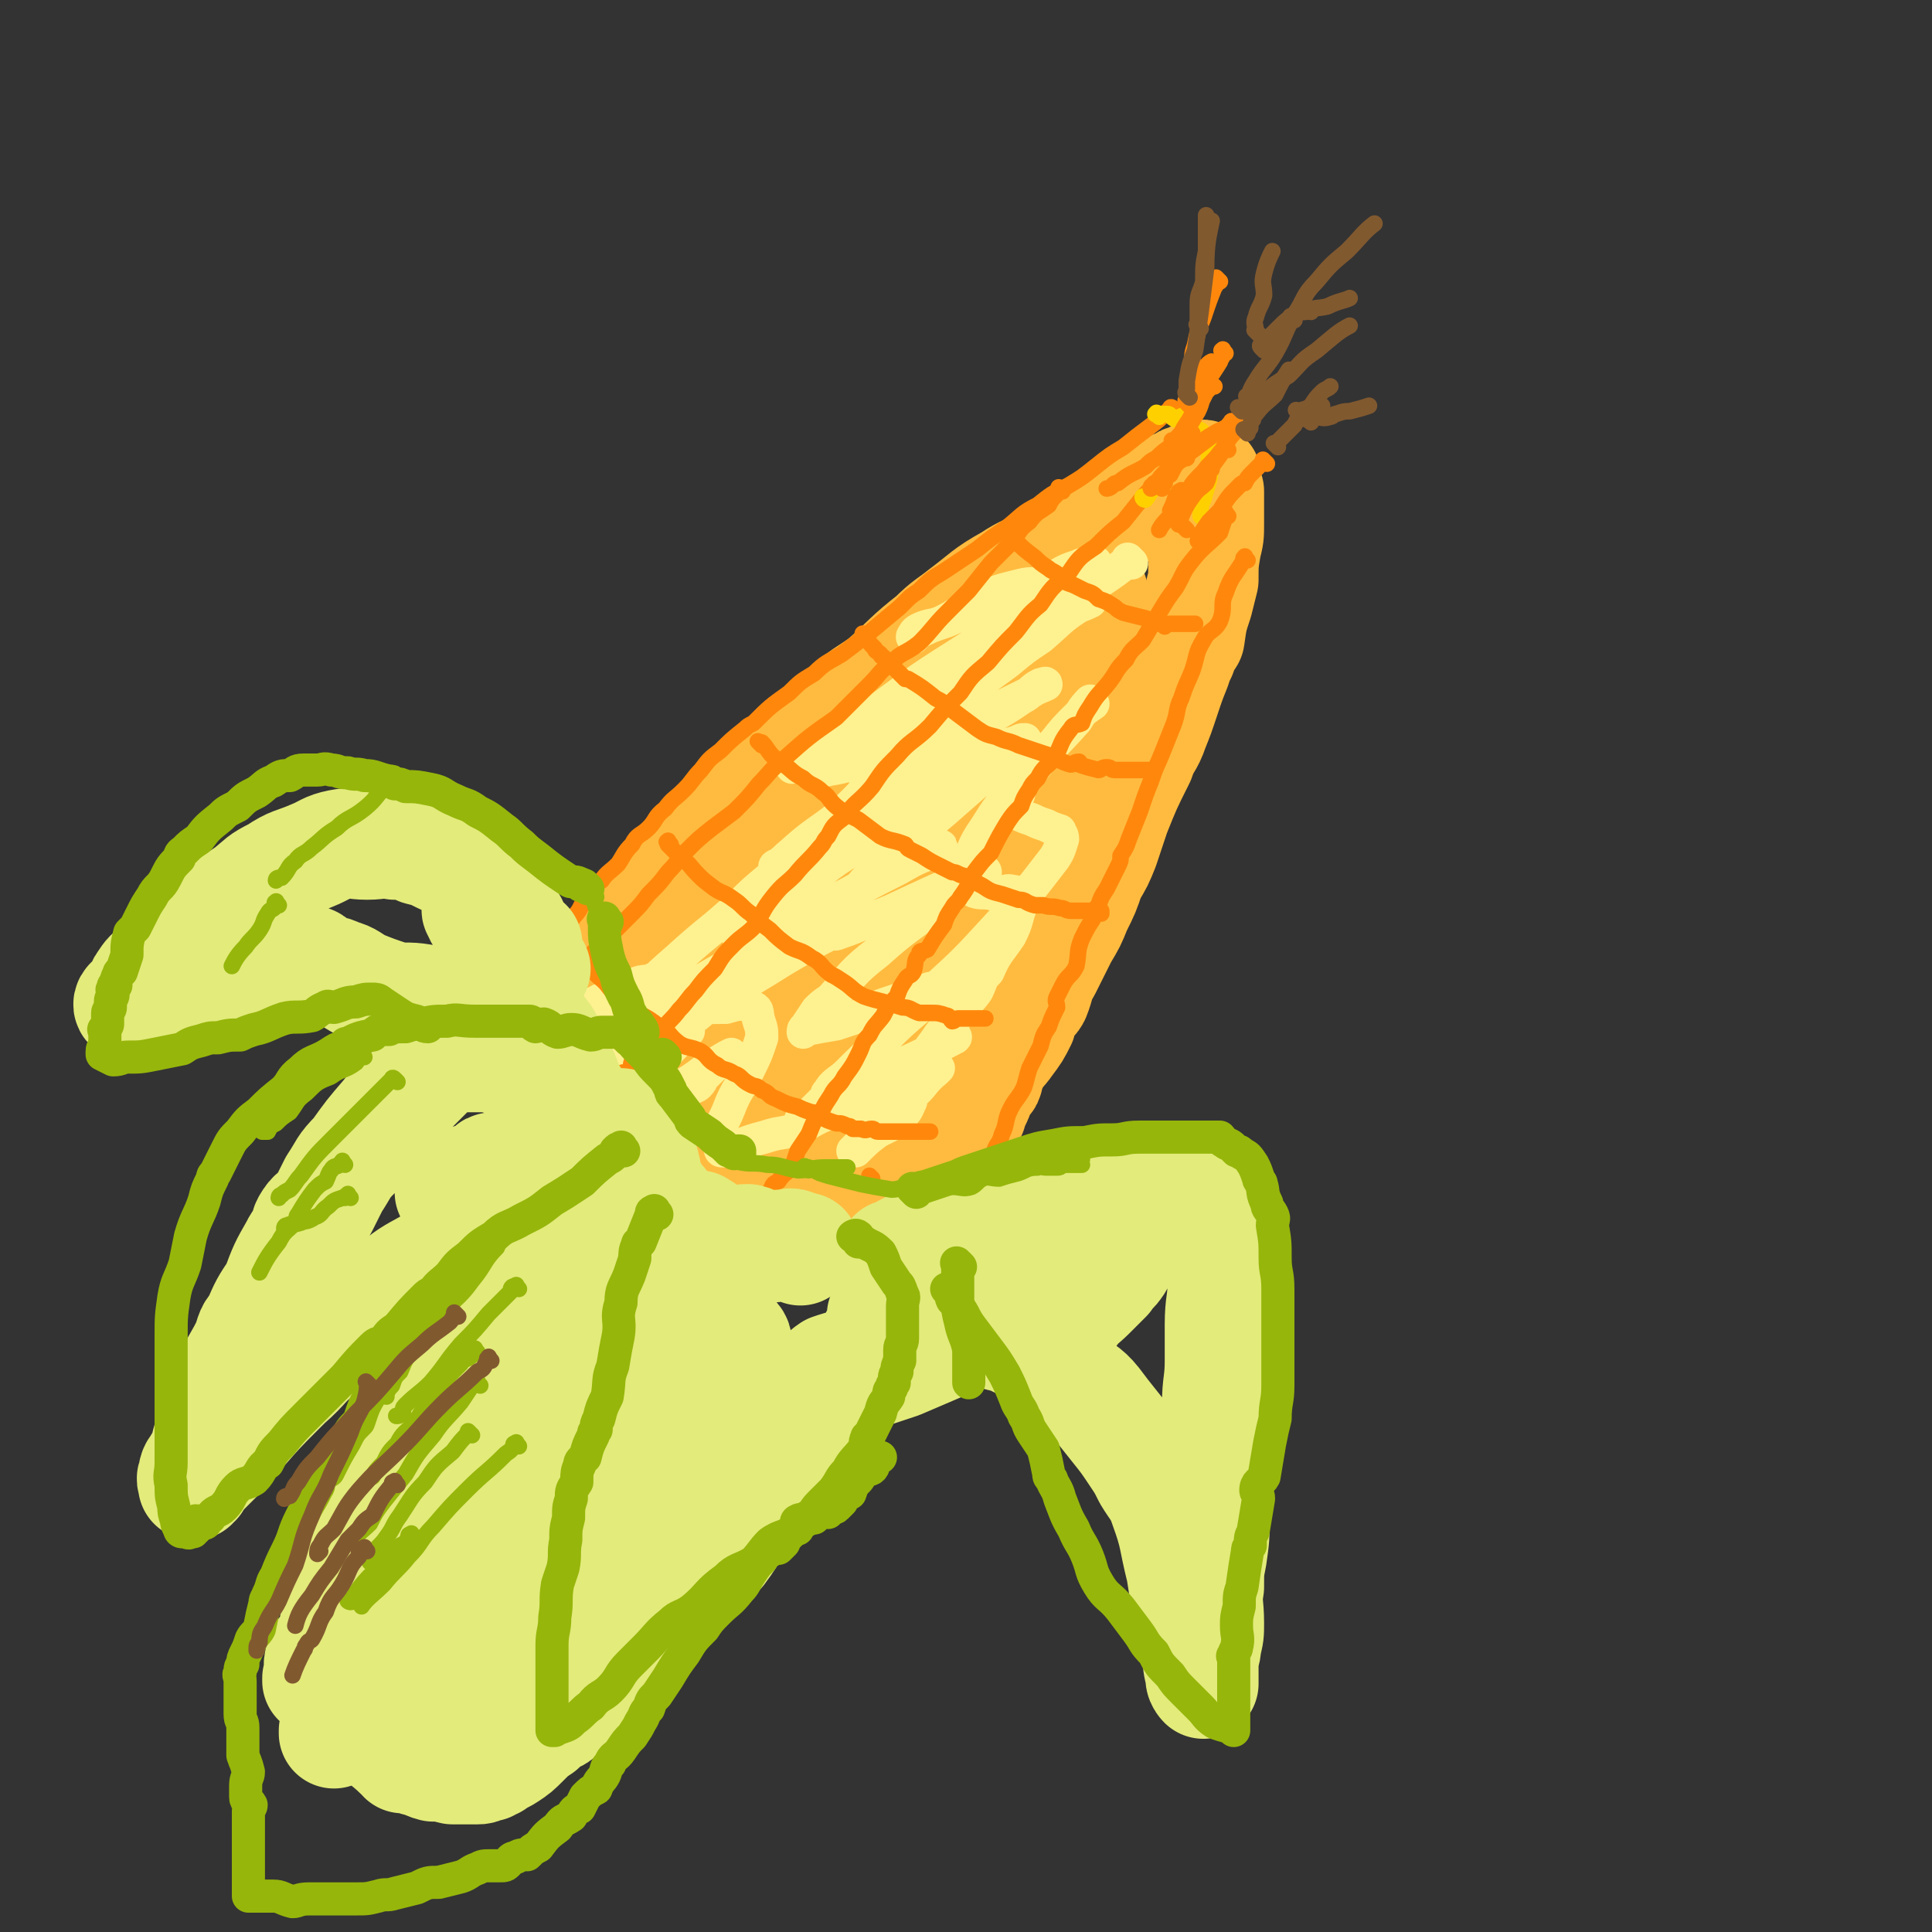 <svg viewBox='0 0 700 700' version='1.1' xmlns='http://www.w3.org/2000/svg' xmlns:xlink='http://www.w3.org/1999/xlink'><rect x="0" y="0" width="700" height="700" fill="#333333" stroke="none"/><g fill='none' stroke='rgb(255,187,64)' stroke-width='40' stroke-linecap='round' stroke-linejoin='round'><path d='M201,385c-1,-1 -1,-1 -1,-1 -1,-1 0,-1 0,-1 3,-4 2,-5 5,-9 4,-5 5,-5 8,-10 5,-8 3,-9 8,-15 10,-14 11,-14 21,-27 2,-3 2,-3 4,-5 5,-6 6,-6 11,-12 2,-2 2,-2 4,-4 4,-5 5,-5 10,-10 2,-2 2,-2 5,-5 8,-7 8,-7 16,-14 8,-8 7,-8 15,-15 6,-6 6,-5 13,-10 9,-8 9,-9 18,-16 5,-5 6,-5 11,-9 8,-6 8,-7 17,-12 6,-4 6,-3 13,-7 5,-3 5,-3 10,-7 7,-4 7,-4 13,-7 4,-3 4,-4 9,-6 4,-2 4,-2 8,-4 1,0 1,0 3,0 0,-1 0,-1 1,-2 2,-1 2,-1 5,-2 1,-1 1,-1 2,-1 1,0 1,-1 3,-1 0,0 0,0 0,0 1,0 0,-1 1,-1 1,0 1,0 1,0 1,0 1,0 2,1 0,2 0,2 1,5 0,2 0,2 0,5 0,3 0,3 0,7 0,4 0,4 -1,8 -1,6 -1,6 -1,12 -1,4 -1,4 -2,8 -2,6 -2,6 -3,13 -2,3 -2,3 -3,6 -1,2 -1,2 -2,5 -2,5 -2,5 -4,11 -2,6 -2,6 -4,11 -2,6 -3,5 -5,11 -5,10 -5,10 -9,20 -2,6 -2,6 -4,12 -2,5 -2,5 -5,10 -2,6 -2,6 -5,12 -2,5 -2,5 -5,10 -3,6 -3,6 -6,12 -3,5 -2,5 -4,10 -1,2 -2,1 -3,3 -2,2 -1,3 -2,6 -2,4 -2,4 -5,8 -2,3 -3,3 -5,7 -2,2 -1,2 -2,5 0,1 0,1 -1,2 -1,0 -1,0 -2,1 -1,1 0,1 0,2 -1,4 -2,4 -3,8 -2,2 -2,2 -3,5 -2,1 -2,1 -3,3 0,0 0,1 0,1 -1,3 -1,3 -2,5 -2,3 -2,2 -3,5 -2,3 -1,3 -2,6 -1,1 -2,1 -2,3 -2,2 -1,2 -2,4 -1,1 -1,1 -1,2 -1,0 0,0 0,0 -1,2 -1,2 -2,4 -1,0 -1,0 -1,0 -1,1 0,1 0,3 0,0 -1,0 -1,1 -1,0 -1,0 -1,0 -1,1 -1,1 -2,2 -1,0 -2,0 -2,0 -2,-1 -2,-1 -3,-2 -2,-1 -2,0 -4,-1 0,0 0,0 -1,0 -2,-1 -3,1 -5,0 -3,-1 -3,-2 -6,-3 -4,-2 -4,-1 -7,-2 -5,-2 -5,-3 -10,-5 -5,-2 -5,-2 -9,-4 -5,-3 -5,-3 -10,-4 -5,-2 -5,-2 -9,-3 -6,-2 -6,-2 -11,-4 -5,-2 -5,-2 -10,-3 -5,-1 -5,-1 -9,-1 -4,-1 -4,-1 -8,-2 -1,-1 -1,-1 -2,-1 -2,-1 -2,0 -3,0 -2,0 -2,0 -5,-1 -1,0 -1,0 -2,-1 -2,-1 -2,-1 -3,-1 0,-1 0,0 0,0 '/><path d='M378,260c-1,-1 -1,-2 -1,-1 -2,0 -2,1 -3,2 -3,4 -3,4 -6,8 -7,6 -8,6 -15,13 -5,4 -5,4 -9,8 -4,3 -4,3 -7,6 -12,11 -12,11 -24,22 -9,7 -9,6 -18,14 -11,9 -11,10 -22,20 -5,4 -5,3 -9,7 -1,1 -1,1 -3,3 -4,3 -4,4 -8,7 0,0 0,0 1,0 6,-6 6,-6 12,-11 8,-9 8,-9 17,-17 4,-5 4,-5 9,-9 3,-4 3,-4 7,-8 11,-11 10,-11 22,-23 9,-10 9,-10 19,-20 6,-7 7,-7 13,-14 6,-6 6,-6 12,-12 2,-3 2,-4 4,-6 0,0 -1,1 -1,2 -1,0 -1,0 -1,1 -7,5 -7,5 -13,10 -9,7 -9,7 -18,14 -5,3 -5,3 -9,7 -5,3 -5,3 -9,6 -11,10 -11,10 -22,19 -4,3 -3,3 -7,7 -3,2 -3,2 -6,4 -7,6 -7,6 -13,12 -3,2 -5,2 -6,3 -1,0 1,0 1,-1 2,-3 1,-4 3,-6 5,-10 5,-10 12,-18 9,-11 10,-11 19,-21 10,-12 10,-13 21,-24 4,-5 5,-4 11,-9 4,-4 4,-4 8,-8 10,-9 10,-9 21,-18 7,-6 7,-6 15,-12 4,-3 4,-4 8,-6 2,-1 3,0 4,0 0,0 -1,0 -1,0 -3,4 -3,4 -5,8 -6,9 -6,9 -12,18 -4,5 -5,5 -9,10 -4,6 -4,6 -8,12 -9,12 -9,12 -18,24 -9,12 -9,12 -18,24 -6,8 -6,8 -11,17 -7,10 -7,10 -13,21 -3,4 -2,4 -4,8 -1,1 -1,1 -1,3 0,1 1,2 2,3 0,0 -2,-1 -1,-1 4,-3 5,-2 10,-4 5,-3 5,-3 10,-7 11,-8 11,-8 22,-16 8,-7 8,-7 16,-13 6,-5 6,-5 12,-9 6,-4 6,-3 11,-7 1,-1 1,-2 1,-2 0,0 1,1 1,1 -3,5 -4,5 -7,9 -7,7 -7,7 -14,15 -8,8 -8,8 -17,17 -7,8 -8,8 -15,15 -8,8 -8,8 -15,16 -5,4 -5,4 -9,9 -1,0 -1,0 -1,0 0,0 0,0 1,0 1,-2 0,-2 2,-4 5,-7 6,-7 12,-14 8,-9 7,-9 15,-18 7,-9 7,-9 14,-17 10,-11 10,-11 20,-22 4,-6 4,-6 8,-11 3,-3 4,-2 7,-5 5,-7 4,-8 10,-14 1,-2 2,-2 3,-3 2,-2 1,-2 3,-4 1,-2 2,-3 3,-4 0,0 0,1 -1,2 -6,4 -7,3 -13,7 -9,7 -9,8 -17,16 -11,9 -11,9 -21,19 -10,9 -10,9 -20,18 -9,7 -9,7 -17,15 -6,5 -6,6 -12,11 -1,1 -2,2 -2,1 2,-3 4,-4 7,-9 2,-3 2,-4 4,-7 3,-3 3,-3 6,-6 10,-11 10,-11 20,-23 8,-11 8,-11 17,-21 8,-10 8,-10 16,-20 5,-7 5,-7 10,-14 6,-7 7,-7 13,-14 3,-5 3,-5 7,-10 2,-3 3,-3 6,-6 1,-3 1,-3 2,-5 0,-1 0,-1 0,-2 0,-2 0,-2 0,-3 0,0 0,0 0,0 -3,0 -4,-1 -6,1 -7,5 -7,6 -13,12 -6,6 -6,6 -12,12 -2,2 -2,2 -4,5 -6,5 -6,5 -12,11 -3,3 -3,3 -6,7 -10,10 -10,10 -20,20 -10,10 -10,11 -20,21 -5,5 -5,5 -10,10 -3,3 -3,3 -6,6 -10,10 -9,10 -19,20 -5,5 -5,5 -10,11 -4,3 -4,3 -8,7 -1,1 -2,2 -2,3 -1,0 0,-1 1,-1 0,-2 -1,-3 1,-4 4,-6 5,-5 10,-10 5,-8 4,-8 10,-15 4,-6 4,-6 8,-12 3,-4 3,-3 5,-7 2,-4 2,-4 4,-7 0,-1 -1,-1 -1,0 0,0 0,0 0,1 -4,1 -5,0 -9,1 -2,1 -2,1 -3,2 -5,4 -5,4 -10,8 -6,5 -6,5 -11,10 -6,4 -6,4 -11,9 -4,3 -4,4 -8,7 -1,1 -1,0 -2,1 -1,0 -1,1 -1,1 -2,2 -3,1 -4,3 -2,1 -2,2 -3,4 -1,0 -1,0 -1,1 -1,1 -1,1 -2,2 -2,0 -3,-1 -4,0 -1,1 0,3 -1,4 -2,1 -3,-1 -4,0 -1,1 -1,1 -1,3 -1,0 -1,0 -1,1 -1,2 -1,2 -1,4 0,1 0,1 0,2 0,2 -1,2 0,5 1,2 1,2 3,5 1,3 1,3 3,7 3,4 3,4 7,7 2,2 2,1 6,2 9,1 9,2 19,2 8,0 8,-1 15,-3 8,-2 8,-2 17,-5 5,-2 5,-2 11,-5 6,-2 6,-2 12,-5 4,-2 4,-2 8,-5 3,-2 3,-3 5,-5 4,-4 4,-4 9,-8 2,-3 2,-3 4,-5 1,-1 1,-2 2,-3 2,-3 2,-4 4,-6 1,-1 1,-1 2,-1 0,0 -1,0 -1,1 -4,3 -4,2 -8,6 -6,4 -6,3 -11,8 -5,6 -4,6 -8,13 -3,4 -3,3 -5,7 -2,4 -2,4 -3,8 -1,0 0,0 0,1 0,0 0,0 0,1 2,0 2,1 4,0 4,-1 4,-2 8,-4 6,-3 7,-2 12,-5 6,-5 6,-5 11,-10 4,-4 4,-4 7,-8 1,-1 0,-1 1,-2 1,-1 1,-1 2,-2 0,0 -1,-1 -1,0 -2,0 -2,0 -4,2 -4,2 -4,2 -7,6 -4,3 -4,3 -8,7 -3,3 -3,4 -6,7 -2,1 -2,1 -3,2 -1,1 -1,1 -1,2 -1,0 0,-1 0,-1 2,-2 2,-1 4,-2 5,-5 5,-5 10,-10 2,-4 2,-4 5,-7 1,-2 2,-1 4,-4 4,-5 4,-5 8,-10 2,-3 3,-4 4,-5 0,-1 0,0 -1,1 -3,3 -3,3 -6,7 -3,3 -4,2 -6,6 -2,2 -2,2 -4,5 -5,5 -6,5 -10,11 -4,3 -4,4 -6,8 -2,2 -3,2 -4,5 0,1 1,1 1,2 0,0 0,0 0,0 7,-3 7,-2 14,-5 4,-3 4,-4 8,-6 4,-3 6,-3 9,-4 0,0 -1,1 -2,2 -1,0 -1,-1 -1,-1 -3,2 -2,2 -4,4 -2,2 -2,2 -4,4 -8,8 -7,8 -15,16 -4,3 -5,3 -9,7 -1,1 -1,2 -2,3 -3,2 -3,2 -6,4 -1,1 -1,0 -1,2 -1,0 -1,1 0,1 4,-3 5,-3 10,-7 4,-4 3,-4 7,-8 5,-4 5,-4 9,-7 1,-1 2,-3 2,-2 -2,0 -2,2 -5,4 -4,3 -5,2 -9,5 -6,3 -5,4 -10,8 -3,2 -5,5 -5,5 -1,-1 1,-4 4,-6 0,-1 1,0 2,0 1,-1 0,-2 1,-3 0,-1 0,-1 1,-1 '/></g>
<g fill='none' stroke='rgb(254,241,144)' stroke-width='12' stroke-linecap='round' stroke-linejoin='round'><path d='M410,204c-1,-1 -1,-1 -1,-1 -1,-1 0,0 0,0 -5,4 -5,4 -11,8 -8,5 -9,4 -17,9 -10,5 -9,6 -19,12 -5,3 -5,2 -10,5 -4,2 -3,3 -7,5 -10,7 -10,6 -20,13 -7,4 -7,4 -13,8 -3,2 -4,3 -5,5 -1,0 1,-1 2,-2 0,0 0,-1 1,-1 4,-3 4,-3 8,-6 2,-1 2,0 4,-1 7,-5 7,-5 14,-9 9,-5 9,-5 19,-10 6,-4 6,-4 13,-8 4,-3 4,-3 9,-5 1,-1 2,-1 3,-1 1,0 0,0 0,1 -1,0 -1,-1 -1,-1 -8,4 -7,5 -14,10 -9,5 -9,5 -17,10 -6,3 -6,3 -11,6 -5,3 -5,4 -10,8 -9,5 -9,4 -17,10 -7,4 -6,5 -12,10 -1,1 -2,1 -3,1 -1,0 0,0 1,0 6,-2 6,-1 12,-3 11,-3 11,-4 23,-8 11,-4 11,-4 23,-9 9,-4 9,-4 19,-9 3,-2 4,-2 6,-3 0,-1 -1,0 -2,0 -4,2 -3,3 -7,5 -10,7 -11,6 -21,13 -13,8 -12,9 -25,18 -11,7 -11,7 -22,15 -7,5 -7,5 -14,10 -4,2 -5,4 -7,5 -1,0 1,-1 2,-1 1,-1 2,-1 4,-1 2,-2 2,-2 5,-3 11,-6 11,-6 22,-11 6,-4 6,-4 12,-7 5,-3 5,-2 11,-4 8,-4 8,-5 17,-9 3,-1 4,-2 6,-2 1,0 -1,0 -1,1 -4,2 -4,2 -8,5 -8,4 -8,4 -15,9 -3,1 -3,2 -6,4 -11,7 -12,6 -23,14 -11,7 -10,8 -20,16 -7,6 -7,5 -14,11 -3,2 -4,3 -5,4 -1,0 0,-1 2,-1 2,-2 2,-2 5,-3 3,-1 3,0 6,0 12,-5 12,-6 24,-11 10,-5 9,-6 19,-11 6,-3 6,-3 13,-6 2,-1 3,-1 4,-1 0,-1 0,0 -1,1 -8,3 -8,3 -15,7 -12,6 -12,6 -22,13 -10,6 -9,7 -18,13 -13,9 -13,9 -25,18 -6,4 -6,5 -12,10 -1,1 -2,1 -3,1 0,0 0,0 1,0 2,-1 3,0 5,-1 3,-2 3,-3 6,-4 10,-7 10,-7 20,-13 8,-5 8,-5 15,-9 9,-5 10,-5 19,-10 1,-1 1,-3 1,-3 -1,-1 -1,0 -2,0 -9,2 -10,1 -18,5 -12,5 -12,6 -23,12 -11,6 -11,6 -21,12 -4,1 -4,1 -8,2 -3,1 -3,0 -5,1 -3,1 -4,3 -6,3 -1,0 0,-2 2,-3 7,-8 7,-8 15,-15 11,-10 11,-9 22,-19 5,-5 5,-5 11,-10 4,-4 3,-5 8,-9 11,-10 12,-8 23,-19 7,-7 6,-8 12,-15 3,-5 4,-6 6,-10 0,-1 -1,-2 -1,-1 -6,0 -6,1 -11,3 -6,1 -6,1 -12,3 -6,2 -6,2 -11,5 -3,1 -3,1 -5,2 -1,0 -2,0 -1,1 0,0 1,0 2,-1 12,-8 12,-8 25,-17 13,-9 13,-10 27,-19 11,-7 11,-7 22,-14 7,-6 7,-5 14,-11 2,-3 2,-5 3,-6 0,-1 0,1 -1,1 -5,1 -5,0 -9,1 -8,2 -9,2 -16,6 -6,3 -6,4 -12,7 -4,2 -5,1 -9,3 -2,1 -2,2 -2,3 -1,0 0,-1 0,-1 6,-3 6,-3 12,-5 9,-4 9,-4 19,-8 8,-3 8,-3 16,-6 7,-3 6,-4 13,-6 1,-1 2,0 3,0 1,-1 3,-2 3,-1 -3,1 -5,2 -8,4 -9,6 -8,7 -16,13 -9,6 -9,6 -17,11 -4,3 -4,3 -8,5 -4,2 -4,3 -7,5 0,0 0,-1 1,-1 0,0 0,0 1,0 4,-1 4,-1 8,-3 10,-5 9,-5 20,-9 2,-2 3,-1 6,-2 3,-2 3,-2 6,-4 6,-3 8,-3 12,-5 0,0 -2,0 -3,1 -8,5 -8,6 -15,12 -6,4 -6,4 -12,9 -11,8 -11,8 -21,17 -10,7 -10,7 -18,15 -6,5 -8,5 -12,11 -1,0 0,1 1,2 0,0 1,0 2,0 8,-2 8,-2 16,-4 10,-3 9,-4 19,-7 8,-3 8,-3 16,-5 2,-1 2,-1 3,-1 1,0 0,0 0,0 -3,3 -3,3 -6,6 -3,3 -4,3 -7,6 -8,7 -8,7 -16,14 -13,11 -13,11 -25,22 -4,3 -4,4 -7,7 -3,2 -3,2 -6,4 -5,6 -7,8 -10,12 -1,1 1,-1 3,-1 1,-1 1,0 4,0 1,0 1,1 3,0 9,-3 9,-4 19,-8 15,-7 15,-7 31,-14 1,0 2,0 3,0 0,-1 -2,-1 -3,0 -8,6 -8,7 -16,13 -10,8 -10,7 -20,16 -9,7 -9,8 -17,17 -3,2 -3,2 -5,4 -2,3 -2,3 -4,6 -1,1 -1,1 -1,2 0,0 0,-1 1,-1 5,-1 5,-1 11,-2 3,-1 3,-1 6,-2 8,-4 8,-4 17,-7 4,-2 4,-1 8,-3 2,0 2,-1 4,-1 2,-1 3,0 4,0 0,0 -1,0 -1,1 -4,3 -4,3 -8,6 -7,6 -7,6 -13,12 -7,6 -7,6 -13,12 -3,3 -5,3 -7,7 -1,0 0,2 1,2 7,-2 7,-3 15,-6 8,-4 8,-4 16,-8 5,-3 5,-3 10,-6 2,-1 5,-3 4,-2 -6,3 -9,5 -18,9 -10,5 -10,4 -20,10 -4,2 -3,2 -7,5 -3,1 -3,1 -6,3 -3,1 -4,2 -5,3 0,0 1,0 2,-1 5,-5 5,-5 10,-10 9,-9 8,-9 18,-18 9,-9 9,-9 18,-18 12,-11 12,-11 23,-23 11,-12 11,-12 21,-25 2,-3 2,-4 3,-7 0,-2 -1,-2 -1,-3 0,0 0,0 0,0 -3,-1 -3,-1 -5,-2 -3,-1 -3,-1 -5,-2 -3,-1 -3,-1 -5,-2 -1,-1 -2,-1 -2,-1 0,-3 0,-3 2,-6 1,-5 1,-5 4,-9 2,-3 3,-3 5,-5 2,-3 2,-3 4,-5 4,-5 4,-5 8,-9 3,-3 3,-3 6,-5 0,0 0,0 0,0 -1,-1 -1,-1 -1,-1 -3,3 -3,4 -5,7 -8,9 -8,8 -15,17 -4,4 -4,4 -7,8 -6,6 -6,6 -11,14 -5,7 -4,8 -8,16 0,1 0,1 0,2 -1,1 0,1 0,1 0,0 0,0 1,0 1,2 1,3 3,4 3,1 3,0 7,1 3,0 4,-2 7,-1 2,0 2,1 3,3 1,0 0,1 0,2 -2,5 -1,5 -4,11 -4,6 -5,6 -8,13 -3,3 -2,3 -4,7 -2,3 -3,3 -5,7 -5,5 -6,5 -10,11 -3,4 -3,4 -5,8 -1,1 -2,2 -2,3 -1,0 0,-1 0,-1 1,-1 1,0 2,0 2,0 2,0 5,0 0,0 1,0 1,0 0,0 0,0 -1,1 -5,4 -4,5 -9,9 -5,5 -5,5 -10,11 -5,3 -5,3 -9,7 -1,1 -2,2 -2,2 0,0 0,0 1,0 4,-4 4,-4 8,-7 2,-1 2,-1 4,-2 2,-2 3,-2 5,-4 2,-2 2,-3 3,-5 0,0 0,0 -1,0 -1,0 -1,0 -3,0 -1,0 -1,0 -2,0 -9,1 -9,0 -18,3 -9,2 -9,3 -17,7 -6,2 -6,1 -12,3 -8,2 -8,3 -15,5 -1,0 -1,0 -1,-1 -1,-2 -1,-2 -1,-4 1,-5 2,-5 4,-10 3,-8 4,-7 7,-14 3,-6 3,-6 5,-12 0,-3 0,-3 -1,-6 -1,-3 0,-4 -2,-5 -5,-2 -6,-1 -10,0 -6,0 -6,0 -12,1 -6,0 -6,0 -12,2 -5,0 -5,1 -9,2 -3,0 -3,0 -5,0 0,0 0,0 0,0 0,0 0,-1 0,-1 3,-3 3,-3 7,-6 2,-3 2,-3 5,-6 0,-1 0,-2 0,-2 0,-1 0,0 0,0 -4,1 -4,0 -8,2 -5,2 -5,2 -11,5 -6,3 -5,3 -11,7 -4,1 -6,2 -7,3 -1,0 0,-1 2,-1 0,0 1,0 2,0 6,-2 6,-2 12,-5 6,-2 6,-2 12,-5 3,-1 4,-2 6,-3 0,-1 -2,-1 -2,0 -5,4 -4,5 -8,9 -2,2 -2,2 -4,4 -1,1 -1,1 -2,2 -4,4 -4,4 -7,9 -1,1 -2,3 -1,3 2,1 3,0 7,-1 6,-2 6,-3 13,-5 5,-2 5,-2 11,-4 4,-1 5,-1 8,-1 1,-1 0,0 -1,1 -1,1 -1,0 -2,2 -4,4 -4,4 -8,9 -2,3 -2,3 -4,6 -2,1 -2,1 -4,3 -2,3 -2,3 -4,7 0,0 -1,0 0,0 0,-1 0,-2 2,-2 1,-1 1,1 3,0 7,-2 7,-3 15,-6 5,-3 5,-3 9,-6 5,-3 6,-4 10,-6 0,0 -1,1 -1,2 0,0 0,-1 0,-1 -4,2 -4,2 -8,6 -2,1 -1,2 -3,4 -1,1 -2,1 -4,2 '/></g>
<g fill='none' stroke='rgb(255,136,12)' stroke-width='6' stroke-linecap='round' stroke-linejoin='round'><path d='M430,166c-1,-1 -1,-1 -1,-1 -1,-1 0,0 0,0 0,0 0,1 0,1 0,0 -1,0 -1,0 -3,2 -3,3 -5,5 -4,4 -4,4 -8,8 -4,5 -4,5 -8,10 -5,4 -5,4 -10,9 -6,4 -6,4 -10,10 -6,5 -6,5 -10,11 -5,4 -5,5 -9,10 -5,5 -5,5 -10,11 -6,5 -6,5 -10,11 -6,6 -6,6 -11,12 -6,6 -7,5 -12,11 -5,5 -5,5 -9,11 -5,6 -6,5 -10,11 -4,3 -4,3 -6,7 -2,2 -1,2 -3,4 -4,5 -5,5 -9,10 -4,4 -4,3 -8,8 -4,5 -3,5 -7,11 -3,3 -4,3 -7,6 -4,4 -4,4 -7,9 -4,4 -4,4 -7,8 -3,3 -3,4 -6,7 -3,4 -3,3 -6,7 -3,2 -2,3 -5,6 -2,2 -3,1 -5,4 -2,2 -1,4 -2,6 -1,0 -2,-1 -3,0 -2,2 -1,3 -3,5 -2,2 -2,2 -3,4 -2,1 -1,2 -2,3 -1,1 -1,1 -2,2 -1,1 0,2 -1,3 0,0 -1,-1 -1,-1 -1,0 0,1 0,1 0,0 -1,0 -1,0 -1,0 0,1 0,1 '/><path d='M445,187c-1,-1 -1,-2 -1,-1 -1,0 0,0 0,1 -1,3 -1,3 -2,6 -5,5 -6,5 -10,10 -4,5 -3,5 -6,10 -3,4 -3,4 -6,9 -3,5 -3,5 -6,10 -3,3 -4,3 -6,7 -4,4 -3,4 -6,8 -4,5 -4,4 -7,9 -2,3 -2,3 -3,6 -2,1 -3,0 -4,2 -4,5 -3,5 -6,11 -3,3 -4,3 -6,7 -2,2 -2,2 -3,4 -2,3 -2,3 -3,6 -3,3 -3,3 -5,6 -3,5 -3,5 -6,11 -3,3 -3,3 -6,7 -2,4 -2,5 -5,9 -1,2 -2,2 -3,4 -2,3 -2,3 -3,6 -3,4 -3,4 -6,9 -2,1 -3,0 -3,2 -2,2 -1,3 -2,6 -1,2 -2,1 -3,3 -2,3 -2,3 -3,6 -3,3 -3,3 -5,7 -3,4 -3,3 -5,7 -3,3 -2,3 -4,7 -2,4 -2,4 -5,8 -2,4 -3,3 -5,7 -2,3 -2,3 -3,5 -3,4 -3,4 -5,9 -2,3 -2,3 -4,6 -1,3 -1,3 -2,6 -2,2 -3,2 -5,5 -2,1 -2,1 -3,4 -1,1 -1,1 -2,3 -2,2 -2,2 -3,4 -1,1 -2,1 -2,3 -1,0 0,1 -1,2 0,0 -1,0 -1,1 -1,0 -1,0 -1,0 0,0 0,1 0,1 0,1 0,1 -1,1 '/><path d='M385,178c-1,-1 -1,-1 -1,-1 -1,-1 0,0 0,0 0,1 0,1 -1,2 -2,2 -2,2 -3,4 -4,3 -4,2 -7,6 -4,3 -3,3 -6,7 -4,4 -4,4 -8,8 -4,5 -4,5 -8,10 -4,4 -4,4 -8,8 -5,5 -5,6 -10,11 -5,4 -6,3 -10,7 -5,4 -4,4 -8,8 -6,6 -6,6 -12,12 -10,7 -10,7 -19,15 -5,4 -5,5 -9,9 -4,5 -4,5 -9,10 -4,3 -4,3 -8,6 -5,4 -5,4 -9,8 -4,4 -3,4 -7,8 -3,4 -3,4 -7,8 -3,4 -3,4 -6,7 -4,4 -4,4 -8,8 -3,3 -3,3 -5,5 -4,4 -4,4 -8,9 -3,3 -4,2 -6,6 -3,2 -3,2 -5,5 -1,1 -2,1 -3,2 -2,2 -2,2 -3,4 -2,1 -2,1 -3,3 -1,1 -1,1 -2,2 -1,0 -1,0 -1,1 -1,1 -1,1 -2,2 0,1 0,1 -1,2 0,0 0,0 -1,1 0,0 0,-1 -1,-1 '/><path d='M368,196c-1,-1 -2,-2 -1,-1 0,0 0,0 1,1 3,3 3,3 7,6 2,2 2,2 5,4 1,1 2,1 3,2 1,0 0,1 1,1 2,2 2,2 5,3 2,1 2,1 4,2 3,1 3,1 5,3 3,1 3,1 6,3 1,1 1,1 3,2 4,1 4,1 8,2 3,1 3,1 5,2 1,0 1,0 2,1 0,0 0,-1 2,-1 0,0 0,0 0,0 1,0 1,0 2,0 1,0 1,0 3,0 1,0 1,0 2,0 1,0 1,0 2,0 '/><path d='M314,231c-1,-1 -1,-1 -1,-1 -1,-1 0,0 0,0 1,1 1,0 1,1 1,2 1,2 3,4 0,1 1,1 2,2 0,0 0,1 1,1 2,2 2,2 4,4 2,2 2,2 4,4 0,0 1,0 1,0 5,3 5,3 10,7 4,2 3,2 7,5 4,3 4,3 8,6 3,2 3,2 7,3 4,2 4,1 8,3 6,2 6,2 12,4 3,1 3,2 7,3 1,0 1,-1 3,-1 0,0 0,1 0,1 3,1 3,1 7,2 1,0 1,-1 3,-1 2,0 1,1 3,1 0,0 0,0 1,0 2,0 2,0 5,0 1,0 1,0 2,0 2,0 2,0 3,0 1,0 1,0 2,0 0,0 0,0 1,0 0,0 0,0 0,0 0,0 0,0 0,0 '/><path d='M276,270c-1,-1 -1,-1 -1,-1 -1,-1 0,0 0,0 0,0 1,0 1,0 2,2 2,3 4,5 2,2 2,1 4,3 3,2 3,3 7,5 3,3 4,2 7,5 3,2 2,3 6,6 3,2 3,2 7,4 4,3 4,3 8,6 4,2 4,1 9,3 1,1 0,1 2,2 2,1 2,1 4,2 3,2 3,2 7,4 2,1 2,1 4,2 1,0 1,0 3,1 4,1 4,2 8,4 3,2 3,2 7,3 3,1 3,1 6,2 3,0 2,1 6,2 1,0 1,0 3,0 3,1 3,0 6,1 2,0 2,1 4,1 2,0 3,0 5,0 2,0 2,0 4,0 1,0 1,0 2,0 0,0 0,1 0,1 '/><path d='M243,306c-1,-1 -1,-2 -1,-1 -1,0 0,0 0,1 1,1 1,1 2,2 1,1 1,1 3,3 3,2 3,3 6,6 2,2 2,2 6,5 3,2 3,1 7,4 3,2 3,3 6,5 3,3 3,3 7,6 3,3 3,3 7,6 4,2 4,1 8,4 4,2 3,3 7,6 2,1 2,1 5,3 3,2 3,3 7,5 3,1 3,1 7,2 3,1 4,1 7,2 3,0 3,1 6,2 2,0 2,0 4,0 3,0 3,0 6,1 1,0 1,1 2,2 1,0 1,-1 2,-1 2,0 2,0 4,0 2,0 2,0 4,0 1,0 1,0 2,0 '/><path d='M201,342c-1,-1 -1,-2 -1,-1 -1,0 0,1 0,1 0,0 1,0 1,0 2,1 2,1 4,3 1,1 1,1 2,2 1,1 2,1 3,2 4,2 4,2 7,5 4,3 3,4 7,7 3,3 3,3 7,6 4,2 4,2 8,5 4,2 3,3 7,6 3,2 4,1 8,3 3,2 2,3 6,5 2,2 3,1 6,3 3,1 2,2 6,4 2,1 2,0 4,2 3,1 2,2 5,3 4,2 4,2 8,3 2,1 2,1 5,2 2,0 2,1 4,2 2,1 2,1 5,2 2,0 2,0 4,1 1,0 1,0 2,1 2,0 2,0 3,0 2,1 2,0 4,0 1,0 1,1 2,1 0,0 0,0 1,0 3,0 3,0 6,0 3,0 3,0 5,0 3,0 3,0 5,0 1,0 1,0 2,0 '/><path d='M195,395c-1,-1 -2,-1 -1,-1 0,-1 0,-1 1,0 4,4 3,4 7,8 3,3 3,2 6,5 3,3 3,3 7,7 3,2 3,2 7,5 4,3 4,2 8,6 4,2 4,3 8,6 3,2 3,2 7,4 3,2 4,1 7,3 3,1 2,2 5,4 1,1 1,0 3,1 0,0 0,0 1,0 5,1 5,1 9,1 3,0 4,0 7,0 4,0 4,1 8,1 2,0 2,0 4,0 2,0 2,0 4,0 3,0 3,-1 6,-1 2,0 2,0 5,0 1,0 2,0 3,0 '/><path d='M316,427c-1,-1 -1,-1 -1,-1 '/><path d='M452,203c-1,-1 -1,-2 -1,-1 -1,0 0,1 -1,2 -3,5 -4,5 -6,11 -2,4 0,5 -2,10 -2,4 -4,3 -6,7 -3,5 -2,5 -4,11 -2,5 -2,4 -4,10 -2,4 -1,5 -3,10 -2,5 -2,5 -4,10 -2,5 -2,4 -4,10 -2,5 -2,5 -4,11 -2,5 -2,5 -4,10 -1,3 -1,3 -3,6 0,2 0,2 -1,4 -2,4 -2,4 -4,8 -2,3 -2,3 -3,6 -2,2 -1,2 -2,5 -2,3 -2,3 -4,7 -2,5 -1,5 -2,10 -2,4 -3,3 -5,7 -1,2 -1,2 -2,4 -1,2 0,2 0,4 -2,4 -2,4 -3,7 -2,3 -2,3 -3,7 -2,4 -2,4 -4,8 -1,3 -1,4 -2,7 -2,4 -3,4 -5,8 -2,4 -1,5 -3,9 -1,4 -2,3 -3,7 -1,3 -1,4 -2,7 -2,4 -2,4 -3,7 -2,2 -3,2 -4,4 -2,3 -2,3 -4,7 -1,1 -1,1 -1,3 -1,1 -1,1 -1,2 -1,0 0,0 0,0 0,0 -1,0 -1,0 -1,0 0,1 0,2 '/><path d='M339,449c-1,-1 -1,-1 -1,-1 '/><path d='M426,149c-1,-1 -1,-1 -1,-1 -1,-1 -1,0 -1,0 -1,1 -1,1 -1,1 -3,3 -3,3 -7,6 -4,3 -4,3 -9,7 -5,3 -5,3 -10,7 -5,4 -5,4 -10,7 -6,3 -6,3 -11,7 -6,3 -6,4 -11,8 -6,4 -6,4 -11,8 -6,4 -6,4 -12,8 -5,3 -5,3 -9,7 -3,2 -3,2 -5,4 -1,1 -1,1 -2,2 -6,5 -6,5 -12,10 -5,4 -5,4 -9,7 -5,3 -6,3 -10,7 -5,3 -5,3 -9,7 -7,5 -7,5 -13,11 -2,1 -2,1 -3,2 -5,4 -5,4 -9,8 -4,3 -4,3 -7,7 -3,3 -3,4 -6,7 -4,4 -4,3 -7,7 -4,3 -3,4 -6,7 -3,3 -4,2 -6,6 -3,3 -3,4 -5,7 -3,3 -4,3 -6,6 -3,2 -3,2 -5,6 -3,3 -2,4 -5,7 -1,2 -2,1 -4,3 0,0 0,0 -1,1 -2,2 -2,2 -4,5 -1,2 -1,2 -2,4 -2,2 -2,2 -3,4 -2,2 -2,2 -2,4 -2,2 -2,2 -2,4 -1,1 0,2 -1,3 0,0 -1,-1 -1,-1 -1,0 0,1 0,1 0,1 -1,1 -1,1 -1,1 0,1 0,1 0,2 0,3 -1,4 0,1 -1,0 -1,1 -1,0 0,0 0,0 0,0 0,1 0,1 0,1 0,1 0,1 0,1 0,1 0,1 '/></g>
<g fill='none' stroke='rgb(255,208,0)' stroke-width='6' stroke-linecap='round' stroke-linejoin='round'><path d='M420,151c-1,-1 -2,-1 -1,-1 0,-1 0,0 1,0 1,0 1,0 3,0 1,0 1,1 3,2 1,0 2,-2 3,-1 2,1 1,3 3,4 2,1 3,0 4,2 1,1 1,2 2,4 0,3 0,3 0,6 0,3 1,3 0,7 -1,4 -1,3 -2,7 -1,2 -1,2 -1,4 0,1 0,1 0,2 '/><path d='M436,160c-1,-1 -1,-1 -1,-1 -1,-1 0,0 0,0 -1,1 -1,1 -2,2 -2,1 -2,1 -3,2 -5,5 -5,5 -9,11 -2,1 -2,1 -3,3 -2,2 -2,3 -3,4 -1,0 -1,-1 -1,-1 '/></g>
<g fill='none' stroke='rgb(255,136,12)' stroke-width='6' stroke-linecap='round' stroke-linejoin='round'><path d='M448,154c-1,-1 -1,-1 -1,-1 -1,-1 -1,0 -1,0 -1,1 -1,1 -1,2 -3,1 -4,1 -6,3 -4,3 -4,3 -8,6 -3,2 -3,2 -6,5 -4,3 -4,3 -6,6 -1,0 -1,0 -1,1 -1,0 -1,0 -1,1 '/><path d='M446,156c-1,-1 -1,-1 -1,-1 -1,-1 0,0 0,0 0,0 -1,0 -1,0 -6,3 -6,3 -11,7 -2,2 -2,2 -4,4 -3,2 -3,2 -5,6 -2,1 -2,1 -2,3 -1,0 -1,1 -1,2 '/><path d='M445,163c-1,-1 -1,-1 -1,-1 -1,-1 0,0 0,0 -2,3 -2,3 -5,7 -3,3 -4,2 -6,6 -3,3 -3,4 -5,7 -2,2 -2,2 -3,4 -3,3 -4,4 -5,6 '/><path d='M459,168c-1,-1 -1,-1 -1,-1 -1,-1 0,0 0,0 -2,2 -2,2 -4,4 -2,2 -2,2 -3,4 -1,0 -1,0 -2,1 -4,4 -4,4 -7,9 -2,2 -2,2 -4,4 -2,3 -3,4 -4,7 '/><path d='M430,192c-1,-1 -1,-1 -1,-1 '/><path d='M432,157c-1,-1 -1,-2 -1,-1 -1,0 -1,0 -1,1 -1,1 -1,1 -2,2 -5,4 -5,3 -9,7 -2,1 -2,1 -4,3 -5,3 -5,2 -10,6 -1,0 -1,0 -2,1 -1,1 -2,1 -2,1 '/><path d='M426,161c-1,-1 -1,-1 -1,-1 -1,-1 0,0 0,0 1,0 1,0 1,-1 2,-2 2,-2 3,-4 2,-3 2,-3 3,-5 3,-4 3,-4 5,-8 1,-1 1,-1 2,-2 0,0 0,0 1,0 '/><path d='M431,147c-1,-1 -1,-1 -1,-1 -1,-1 0,-1 0,-1 1,-2 1,-2 3,-4 1,-1 1,-1 2,-2 1,-1 0,-2 0,-3 2,-3 2,-4 4,-5 '/><path d='M442,102c-1,-1 -1,-1 -1,-1 -1,-1 0,0 0,0 0,1 0,2 -1,3 -2,5 -2,5 -4,11 -2,5 -2,5 -3,10 -1,3 -1,3 -1,7 -1,3 -1,3 -1,7 0,3 -1,4 -1,6 '/><path d='M444,128c-1,-1 -1,-2 -1,-1 -1,0 0,0 0,1 0,2 -1,2 -1,3 -3,5 -3,4 -5,9 -2,4 -1,5 -3,9 -3,5 -3,5 -6,11 -2,4 -3,5 -5,8 '/><path d='M456,145c-1,-1 -1,-1 -1,-1 -1,-1 -1,0 -1,0 0,1 1,2 0,3 -3,5 -4,5 -7,10 -3,3 -2,4 -5,7 -3,4 -3,3 -6,7 -3,3 -4,4 -5,6 '/><path d='M439,170c-1,-1 -1,-2 -1,-1 -1,0 0,0 0,1 0,2 0,3 -1,5 -2,2 -3,2 -5,5 -3,4 -4,7 -5,10 '/><path d='M429,179c-1,-1 -1,-2 -1,-1 -1,0 -1,0 -1,1 0,1 -1,0 -1,1 -1,3 -1,3 -2,5 '/></g>
<g fill='none' stroke='rgb(227,235,123)' stroke-width='40' stroke-linecap='round' stroke-linejoin='round'><path d='M325,456c-1,-1 -1,-1 -1,-1 -1,-1 0,0 0,0 3,-2 3,-2 7,-4 5,-3 5,-3 11,-4 6,-3 7,-2 14,-4 5,-2 5,-3 11,-5 6,-2 6,-1 12,-2 6,-2 6,-2 11,-3 4,-1 4,-1 7,-2 1,-1 1,-1 3,-1 1,-1 1,0 2,0 4,0 4,0 8,0 3,0 3,0 6,0 3,0 3,0 6,0 1,0 1,0 3,1 1,0 0,0 1,1 1,0 1,-1 2,-1 1,0 1,1 2,2 0,0 0,0 1,1 0,0 1,0 1,0 2,1 2,2 4,3 1,1 2,0 2,2 1,3 1,3 2,7 0,3 1,3 2,7 0,6 0,6 1,12 0,7 -1,7 -1,15 0,6 0,6 0,13 0,8 -1,8 -1,16 0,8 0,8 0,16 0,5 -1,4 -1,9 0,1 0,1 0,3 0,6 0,6 0,13 0,7 0,7 -1,14 -1,5 -1,5 -1,11 -1,6 0,6 0,13 0,4 0,4 -1,8 0,3 -1,3 -1,7 0,2 0,2 0,4 0,1 0,3 0,3 0,0 -1,-1 -1,-2 0,-1 0,-1 0,-1 -1,-4 -1,-4 -1,-8 -2,-8 -2,-8 -4,-17 -1,-6 -1,-7 -2,-13 -3,-12 -2,-12 -6,-23 -2,-6 -3,-6 -6,-11 -2,-4 -2,-4 -4,-7 -4,-6 -4,-6 -8,-11 -4,-5 -4,-5 -7,-9 -4,-5 -5,-4 -9,-8 -4,-3 -3,-3 -7,-6 -3,-3 -3,-3 -5,-5 -3,-1 -3,-1 -5,-2 -1,0 -1,0 -1,0 -4,-2 -4,-2 -8,-3 -4,-2 -4,-2 -7,-2 -5,-1 -5,-1 -9,-1 -2,0 -2,0 -4,0 -2,0 -2,1 -4,2 -3,0 -3,-2 -5,-1 -3,1 -2,2 -4,3 -5,2 -5,1 -10,3 -6,2 -6,3 -11,6 -4,1 -4,1 -7,2 -3,2 -3,3 -6,5 -2,1 -2,1 -2,2 -1,0 0,-1 0,-1 1,0 1,0 3,0 6,-1 6,-1 12,-2 9,-3 9,-3 18,-6 7,-3 7,-3 14,-6 2,-1 2,-1 5,-2 9,-4 9,-4 18,-8 6,-3 6,-2 12,-6 7,-3 7,-4 14,-7 3,-2 3,-1 6,-3 3,-1 3,-2 5,-3 0,-1 1,0 1,0 -1,0 -2,0 -2,0 0,1 1,2 0,3 -2,3 -3,3 -5,6 -2,2 -2,2 -4,4 -1,1 -2,3 -1,3 1,-2 3,-3 6,-6 3,-3 3,-3 6,-6 2,-3 2,-2 4,-5 0,-1 -1,-2 -1,-2 0,0 1,1 0,2 -5,1 -6,-1 -11,1 -10,1 -10,1 -19,5 -6,1 -6,2 -11,4 -4,1 -4,2 -7,3 -10,3 -10,3 -20,7 -6,1 -6,1 -12,3 -2,0 -2,0 -4,1 -2,1 -2,1 -2,2 '/><path d='M216,408c-1,-1 -1,-1 -1,-1 -1,-1 -1,-1 -2,-2 -5,-5 -5,-6 -10,-10 -4,-4 -5,-4 -9,-6 -3,-2 -3,-2 -6,-3 -4,-1 -4,-1 -7,-2 -2,-1 -2,-1 -3,-1 -2,-1 -2,0 -3,0 -3,0 -3,0 -5,0 -4,0 -4,0 -7,1 -5,2 -5,2 -8,5 -4,4 -4,4 -8,8 -4,4 -4,3 -7,7 -6,7 -6,7 -11,14 -5,5 -4,5 -8,11 -2,4 -2,4 -4,8 -2,3 -3,2 -5,5 -2,3 -1,3 -2,6 -2,2 -2,2 -3,4 -4,7 -4,7 -7,15 -4,6 -4,6 -7,13 -3,3 -2,4 -4,8 -3,6 -4,6 -6,13 -2,5 -2,5 -4,10 -1,3 -1,3 -2,6 -2,5 -2,5 -3,10 -1,2 -1,2 -2,3 -1,2 -2,2 -2,5 -1,1 0,1 0,3 0,0 0,-1 1,-1 0,0 0,-1 0,-1 4,-4 4,-4 8,-8 4,-5 4,-5 8,-9 7,-8 7,-8 14,-15 2,-2 2,-2 3,-3 7,-6 6,-7 13,-12 6,-6 6,-6 12,-11 7,-6 6,-7 14,-12 6,-5 7,-5 14,-9 4,-4 4,-4 9,-7 6,-4 6,-4 12,-7 3,-2 3,-1 6,-3 3,-1 3,-2 5,-3 1,-1 1,-2 2,-2 2,-1 3,0 5,-1 2,-1 2,-1 4,-1 3,-1 3,-1 6,-1 1,0 1,1 3,1 1,-1 1,-2 2,-2 1,0 0,1 1,2 0,0 0,-1 1,-1 0,0 1,0 1,1 2,3 1,3 3,6 1,2 2,2 2,5 1,4 0,4 1,8 0,2 1,2 3,3 0,0 0,0 1,0 1,-2 1,-2 3,-4 2,-3 2,-2 4,-5 2,-3 2,-4 2,-7 1,-3 0,-3 0,-6 0,-2 0,-2 0,-4 0,0 0,0 0,-1 -1,-2 -1,-2 -1,-3 -1,-1 -1,0 -1,0 -3,-1 -3,-2 -6,-2 -5,0 -5,0 -9,1 -7,0 -7,-1 -13,1 -7,2 -7,3 -13,7 -6,3 -6,3 -11,6 -3,2 -3,2 -6,4 -3,1 -4,2 -6,3 -1,0 1,0 1,-1 2,-2 2,-2 3,-5 2,-4 2,-5 5,-9 1,-3 2,-3 4,-5 0,-1 0,-2 -1,-2 -1,0 -1,0 -2,1 -3,2 -3,2 -6,3 -3,2 -4,1 -6,3 0,0 1,1 1,1 -1,0 -2,-1 -2,-1 -1,0 -1,1 -1,2 '/><path d='M194,351c-1,-1 -1,-1 -1,-1 -1,-1 0,0 0,0 0,-1 -1,-1 -1,-2 -1,-3 -1,-4 -1,-6 -1,-1 -2,0 -2,-1 -3,-4 -2,-5 -5,-9 -2,-3 -3,-3 -5,-5 -3,-3 -3,-4 -5,-6 -3,-4 -3,-4 -6,-6 -4,-3 -4,-2 -8,-4 -4,-2 -4,-2 -8,-3 -4,-2 -4,-2 -9,-2 -5,-1 -5,0 -10,0 -5,0 -5,-1 -10,0 -5,1 -5,2 -10,4 -7,3 -7,2 -13,6 -6,3 -5,3 -10,7 -7,5 -8,4 -14,9 -5,4 -5,5 -9,10 -4,3 -3,3 -6,6 -2,2 -2,2 -4,3 -3,2 -3,2 -5,5 -1,1 0,2 -1,4 -1,1 -1,1 -2,1 -1,1 -1,1 -1,2 -1,0 -1,0 -1,0 -1,1 0,2 0,1 0,0 0,-1 1,-1 1,0 1,0 2,0 4,-2 3,-3 8,-5 3,-2 4,-1 7,-2 2,-1 2,-1 5,-2 7,-2 7,-2 15,-4 5,-1 5,-1 11,-1 4,-1 4,-1 8,-1 4,0 4,-1 8,0 2,0 2,2 4,3 3,1 3,0 7,2 4,1 4,2 8,4 5,2 5,2 11,4 5,1 5,0 11,1 5,1 4,2 9,2 4,1 4,0 9,0 2,0 2,0 4,0 2,0 2,0 5,0 2,0 2,0 4,0 1,0 1,0 2,-1 0,-1 0,-1 1,-1 1,0 1,0 2,0 0,-1 -1,-1 -1,-3 0,0 0,0 0,0 -1,-4 0,-4 -1,-8 -1,-4 -1,-4 -2,-6 -3,-5 -4,-5 -7,-9 -1,-2 -1,-2 -2,-3 -1,-1 -1,-1 -2,-2 0,0 0,-1 0,-1 0,0 -2,-1 -1,0 1,3 2,3 4,7 3,5 3,5 6,10 1,3 1,4 2,7 3,6 4,5 7,11 1,2 0,3 2,6 2,3 3,3 5,7 2,3 2,3 3,7 3,5 2,5 5,11 2,3 2,3 4,6 1,2 2,2 3,4 0,2 0,2 1,4 0,0 0,-1 1,0 0,0 -1,1 0,2 0,0 1,-1 2,-1 0,0 1,0 2,0 1,-1 2,-1 3,-2 0,-1 -1,-1 -1,-1 0,-1 1,-1 1,-1 1,0 1,0 2,0 1,1 0,1 2,3 1,1 1,1 2,2 1,1 0,1 1,2 1,3 2,3 3,7 1,1 0,1 1,3 0,1 0,1 0,2 1,3 1,3 3,6 1,2 1,2 3,4 2,3 2,4 5,6 3,2 4,1 8,2 5,3 5,4 11,5 3,1 3,0 7,0 4,1 3,2 8,3 2,0 2,-1 4,-1 3,0 3,-1 5,0 1,0 1,1 2,2 0,0 0,-1 1,-1 0,0 1,0 0,0 0,0 0,0 -1,0 -1,0 -1,0 -1,0 -1,0 -1,0 -1,0 '/><path d='M213,438c-1,-1 -1,-2 -1,-1 -1,0 0,1 -1,2 -1,2 -2,1 -3,3 -6,10 -5,10 -11,21 -4,6 -5,6 -9,12 -4,6 -4,6 -7,13 -3,6 -3,6 -6,13 -3,5 -4,5 -6,11 -4,7 -3,7 -6,15 -2,4 -3,4 -4,8 -3,6 -3,6 -5,13 -2,4 -1,5 -2,10 -2,4 -3,4 -4,9 -1,2 0,3 -1,6 -1,2 -2,1 -3,4 0,1 1,1 1,2 0,3 -1,3 -2,7 -1,2 -2,2 -2,4 -1,3 0,3 -1,6 -1,1 -2,1 -2,3 -1,0 0,0 0,0 0,1 0,1 0,2 0,0 0,0 0,0 0,0 1,0 1,0 '/><path d='M321,478c-1,-1 -1,-1 -1,-1 -1,-1 0,0 0,0 -1,3 -1,3 -2,6 -3,5 -2,5 -5,10 -3,5 -3,5 -6,10 -4,5 -5,5 -9,10 -4,5 -4,5 -8,11 -5,6 -4,6 -9,12 -4,5 -5,5 -9,10 -6,7 -5,8 -11,16 -3,2 -4,1 -7,4 -3,2 -2,3 -4,6 -10,11 -11,10 -21,21 -5,5 -5,5 -11,11 -4,4 -4,3 -7,7 -5,5 -4,6 -8,10 -2,2 -3,1 -5,3 -1,0 -1,1 -2,2 -3,2 -3,2 -6,5 -3,3 -3,3 -6,5 -3,2 -3,1 -5,3 -1,0 -1,0 -2,1 -1,0 -1,0 -1,0 -2,1 -2,1 -3,1 -3,0 -3,0 -6,0 -1,0 -1,0 -2,0 -1,0 -1,0 -1,0 -4,-1 -4,-1 -7,-1 -4,-1 -3,-2 -6,-2 -3,-1 -3,-1 -5,-1 -1,-1 -1,-2 -2,-2 -3,-3 -4,-3 -6,-6 -4,-4 -3,-4 -5,-9 -3,-5 -4,-5 -5,-11 -1,-3 0,-3 0,-6 -1,-2 -1,-2 -1,-4 0,-10 -1,-11 2,-20 2,-10 3,-9 7,-18 3,-9 3,-9 6,-17 4,-10 6,-14 9,-20 '/><path d='M241,486c-1,-1 -1,-2 -1,-1 -1,0 -1,1 -2,2 -3,3 -3,3 -6,6 -8,8 -8,8 -15,16 -9,9 -9,9 -17,19 -10,10 -10,9 -19,20 -8,9 -7,10 -15,19 -5,5 -6,5 -11,10 -3,3 -3,4 -5,6 0,0 0,-1 1,-1 2,-1 3,-1 5,-2 10,-9 9,-9 19,-18 10,-9 9,-10 20,-19 14,-12 14,-12 29,-23 7,-7 7,-7 14,-13 7,-6 7,-5 14,-11 1,-1 1,-2 2,-2 0,-1 -1,1 -2,2 -3,2 -3,1 -6,4 -4,3 -3,5 -7,9 -10,9 -11,8 -21,17 -9,8 -9,8 -18,17 -11,10 -11,10 -21,21 -6,5 -7,5 -12,11 -3,4 -4,6 -6,9 0,0 0,-2 1,-2 4,-2 5,-2 10,-3 1,0 2,0 3,0 5,-3 4,-4 9,-7 4,-3 4,-3 9,-6 13,-9 14,-9 27,-19 6,-4 5,-5 11,-9 3,-3 3,-3 7,-6 9,-5 9,-6 18,-11 0,-1 1,0 2,0 0,0 -1,0 -1,0 -6,7 -5,7 -10,14 -8,9 -8,9 -17,18 -8,7 -8,6 -16,14 -4,4 -4,5 -8,9 -4,5 -4,6 -8,10 0,0 0,0 0,-1 0,0 0,0 0,0 1,-1 1,0 2,0 4,-4 4,-4 9,-9 10,-11 11,-10 21,-21 7,-9 6,-10 13,-19 8,-12 8,-11 15,-23 3,-6 3,-7 5,-13 3,-7 2,-7 4,-13 0,-2 -1,-2 -1,-2 0,-1 -1,-1 -1,-1 -3,-2 -3,-4 -6,-4 -8,-1 -8,1 -16,3 -8,2 -8,2 -15,6 -14,7 -14,8 -27,16 -8,4 -8,4 -15,9 -8,6 -8,6 -16,13 -1,0 -2,0 -3,1 0,0 0,0 0,0 4,-4 4,-4 8,-8 6,-6 6,-6 13,-12 10,-10 10,-10 21,-20 4,-5 4,-5 8,-9 4,-5 5,-6 8,-9 0,-1 -1,0 -2,1 -4,2 -4,2 -7,4 -9,6 -9,6 -17,13 -9,8 -9,9 -17,18 -9,8 -9,8 -17,18 -6,7 -5,8 -10,17 -2,2 -3,1 -5,4 -2,1 -2,2 -2,3 0,2 0,5 2,4 4,-2 5,-4 11,-8 8,-7 9,-6 16,-13 4,-4 3,-5 7,-9 3,-4 3,-3 7,-6 4,-6 4,-6 9,-12 4,-6 4,-6 8,-12 1,-3 0,-3 1,-5 1,-3 2,-2 3,-4 0,-2 -1,-2 -1,-3 0,-1 0,-1 0,-1 0,-1 0,-1 0,-1 0,-1 0,-1 0,-1 0,-1 -1,0 -1,0 -2,0 -2,0 -3,1 -4,2 -5,1 -7,4 -4,4 -3,5 -6,10 -4,5 -5,4 -8,10 -6,8 -6,8 -11,18 -6,8 -5,9 -10,18 -4,6 -5,6 -8,13 -6,9 -6,9 -11,19 -3,6 -3,6 -6,13 -4,7 -4,7 -7,15 -3,5 -3,5 -5,9 -2,4 -2,4 -3,9 0,1 0,1 0,3 -1,0 -1,0 -1,0 -1,2 0,2 -1,5 0,1 0,1 -1,3 0,0 -1,0 -1,0 0,1 0,1 0,1 3,-1 3,-1 6,-2 4,-4 4,-4 9,-8 3,-3 3,-3 6,-6 3,-2 3,-2 7,-5 0,0 0,-1 0,-1 0,0 0,0 0,1 -1,2 -1,3 -1,6 -1,2 -2,2 -2,5 -1,1 -1,1 0,2 1,1 1,1 3,0 6,-3 6,-3 12,-7 6,-5 5,-6 10,-11 7,-8 7,-8 14,-15 4,-5 4,-5 8,-10 3,-5 3,-5 6,-10 2,-3 2,-3 4,-6 1,-1 1,-2 2,-2 0,0 0,1 -1,2 -2,1 -2,1 -4,3 -4,4 -5,3 -8,7 -5,5 -4,6 -8,11 -2,2 -3,1 -5,2 0,1 1,1 2,1 0,0 -1,0 -1,0 0,0 0,0 1,0 0,-3 0,-3 1,-6 0,-3 1,-3 2,-5 4,-9 4,-9 8,-18 4,-10 4,-10 7,-19 2,-9 2,-10 4,-19 1,-5 2,-5 2,-10 1,-7 0,-7 0,-13 0,-5 0,-5 -1,-9 -1,-4 -1,-3 -2,-7 -1,-4 -1,-4 -2,-7 -1,-1 -1,-1 -1,-2 -1,-1 -1,-1 -1,-2 -1,-2 0,-2 -1,-3 -1,-2 -1,-3 -2,-3 -1,-1 -2,0 -2,0 -1,0 -1,-1 -1,-1 -1,-1 -1,0 -1,0 -2,0 -2,-1 -4,0 -3,2 -2,3 -5,6 -4,3 -5,2 -8,6 -6,7 -5,7 -10,15 -5,7 -5,7 -9,15 -4,6 -4,6 -8,13 -3,6 -3,6 -6,13 -4,8 -4,8 -7,16 -3,6 -3,6 -5,12 -2,6 -3,6 -4,12 -1,4 0,4 0,8 -1,2 -2,1 -2,3 -2,7 -1,7 -3,14 -2,4 -3,3 -4,7 -1,3 0,3 0,6 0,1 -1,1 -1,2 0,0 0,-1 0,-1 2,-2 3,-2 6,-4 5,-6 4,-7 10,-13 6,-7 6,-7 13,-14 6,-9 5,-9 11,-17 9,-12 10,-12 19,-23 5,-7 4,-7 9,-13 4,-6 4,-6 9,-11 0,-1 1,-2 1,-1 0,2 -1,3 -2,7 -3,5 -4,4 -6,10 -3,5 -3,5 -5,10 -2,4 -1,5 -3,9 -1,2 -3,2 -3,3 -1,0 0,-1 0,-1 '/><path d='M237,450c-1,-1 -1,-2 -1,-1 -1,0 0,1 0,3 0,6 0,6 -1,12 -1,4 -2,4 -3,8 -1,3 0,3 -1,6 -3,8 -3,8 -6,16 -5,11 -5,11 -9,23 -3,8 -3,8 -5,17 -2,5 -2,5 -4,10 -3,8 -3,8 -6,16 -1,4 -1,4 -2,8 0,1 0,3 0,3 '/></g>
<g fill='none' stroke='rgb(150,182,11)' stroke-width='12' stroke-linecap='round' stroke-linejoin='round'><path d='M332,432c-1,-1 -1,-1 -1,-1 -1,-1 0,0 0,0 2,0 2,-1 4,-1 6,-2 6,-2 12,-4 2,-1 2,-1 5,-2 3,-1 3,-1 6,-2 6,-2 6,-2 12,-4 6,-2 6,-2 12,-3 5,-1 5,-1 11,-1 5,-1 5,-1 10,-1 5,0 4,-1 10,-1 3,0 3,0 7,0 3,0 3,0 7,0 2,0 2,0 5,0 2,0 2,0 3,0 2,0 2,0 4,0 1,0 1,0 2,0 0,0 0,0 1,0 1,1 0,1 2,2 1,1 1,0 3,2 0,0 0,0 1,1 1,0 1,0 2,1 2,1 2,1 4,4 1,2 1,2 2,5 0,1 1,1 1,2 1,3 0,3 2,7 0,2 1,2 2,4 1,2 0,2 0,4 1,6 1,6 1,12 0,5 1,5 1,11 0,2 0,2 0,5 0,2 0,2 0,4 0,7 0,7 0,14 0,6 0,6 0,12 0,6 -1,6 -1,12 -1,4 -1,4 -2,9 -1,6 -1,6 -2,12 -1,2 -3,2 -3,5 0,1 1,1 1,3 -1,6 -1,6 -2,12 -1,2 -1,2 -1,5 -1,1 -1,1 -1,2 -1,6 -1,6 -2,13 -1,3 -1,3 -1,7 -1,4 -1,4 -1,7 0,4 1,4 0,8 0,1 -1,1 -1,3 -1,0 0,0 0,1 0,3 0,3 0,6 0,3 0,3 0,7 0,0 0,0 0,0 0,1 0,1 0,3 0,1 0,1 0,3 0,2 0,2 0,4 0,0 0,0 0,0 0,1 0,2 0,3 0,0 0,-1 -1,-1 -3,-1 -4,-1 -6,-2 -3,-2 -3,-3 -5,-5 -3,-3 -3,-3 -6,-6 -3,-3 -3,-3 -5,-6 -4,-4 -4,-4 -6,-8 -4,-4 -3,-4 -6,-8 -3,-4 -3,-4 -6,-8 -4,-5 -5,-4 -8,-9 -3,-5 -2,-5 -4,-10 -2,-5 -3,-5 -5,-10 -3,-5 -3,-6 -5,-11 -1,-4 -2,-4 -3,-7 -1,-1 -1,-1 -1,-2 -1,-5 -1,-5 -2,-9 -2,-3 -2,-3 -4,-6 -2,-3 -1,-3 -3,-6 -1,-3 -2,-3 -3,-6 -2,-5 -2,-5 -4,-9 -3,-5 -3,-5 -6,-9 -3,-4 -3,-4 -6,-8 -3,-4 -2,-4 -5,-8 -1,-1 -1,-1 -2,-2 -1,-2 0,-2 0,-3 -1,-1 -2,-1 -2,-1 '/><path d='M348,459c-1,-1 -1,-1 -1,-1 -1,-1 0,0 0,0 0,2 0,2 0,4 0,5 0,5 0,10 0,3 0,3 1,7 1,5 2,5 3,10 0,6 0,8 0,12 '/><path d='M238,440c-1,-1 -1,-2 -1,-1 -1,0 -1,0 -1,1 -2,5 -2,5 -4,10 -1,1 -1,0 -1,1 -1,2 -1,3 -1,5 -1,3 -1,3 -2,6 -2,5 -3,5 -3,10 -2,6 0,6 -1,12 -1,5 -1,5 -2,11 -2,5 -1,5 -2,11 -2,4 -2,4 -3,8 -1,2 -1,2 -1,4 -1,1 -1,1 -1,2 -2,4 -2,4 -3,8 -1,1 -2,1 -2,3 -1,2 -1,3 -1,5 0,1 0,0 0,1 -2,3 -2,3 -2,6 -1,3 -1,3 -1,7 -1,4 -1,4 -1,8 -1,5 0,5 -1,10 -1,3 -1,3 -2,6 -1,6 0,6 -1,12 0,5 -1,5 -1,10 0,4 0,5 0,9 0,4 0,4 0,8 0,2 0,2 0,4 0,1 0,1 0,2 0,3 0,3 0,6 0,1 0,1 0,2 0,0 0,0 0,0 0,0 1,0 1,0 0,0 0,-1 0,-1 1,-1 1,0 2,0 3,-1 3,-1 5,-3 3,-2 3,-3 6,-5 3,-4 4,-3 7,-6 4,-4 3,-5 7,-9 3,-3 3,-3 6,-6 4,-4 4,-5 9,-9 3,-3 4,-2 8,-5 6,-5 5,-6 12,-11 4,-4 5,-3 10,-6 3,-3 3,-4 6,-7 4,-3 6,-2 9,-5 1,-1 0,-3 1,-3 1,-1 2,0 3,0 3,-2 2,-3 5,-6 3,-3 3,-3 5,-5 3,-4 2,-4 5,-7 2,-4 3,-4 6,-8 1,-2 0,-2 1,-4 0,-1 1,0 1,-1 2,-4 2,-4 4,-8 1,-4 1,-3 3,-6 0,-2 0,-2 1,-3 0,-1 0,-1 1,-2 0,-2 0,-3 1,-4 0,-2 0,-2 1,-4 0,-2 0,-2 0,-4 0,-2 1,-2 1,-4 0,-3 0,-3 0,-6 0,-2 0,-2 0,-4 0,-1 0,-1 0,-2 0,0 0,0 0,0 0,-2 1,-3 0,-4 -1,-3 -1,-3 -2,-4 -2,-3 -2,-3 -4,-6 -1,-3 -1,-3 -2,-5 -3,-3 -3,-2 -6,-4 -1,0 -1,0 -2,0 0,-1 0,-2 0,-2 -1,-1 -2,0 -2,0 '/><path d='M226,417c-1,-1 -1,-2 -1,-1 -1,0 -1,0 -2,1 -1,2 -1,2 -3,3 -5,4 -5,4 -9,8 -6,4 -6,4 -11,7 -5,4 -5,4 -11,7 -5,3 -6,2 -10,6 -5,3 -5,3 -9,7 -4,3 -4,3 -7,7 -3,3 -4,3 -6,6 -2,1 -2,1 -3,2 -5,5 -5,5 -10,11 -3,2 -3,2 -5,5 -2,1 -2,0 -4,2 -5,5 -5,5 -10,11 -4,4 -4,4 -8,8 -3,3 -3,3 -6,6 -5,5 -5,5 -9,10 -3,3 -3,3 -5,7 -3,2 -2,3 -5,6 -3,2 -4,1 -6,3 -3,3 -2,4 -5,7 -2,2 -3,1 -5,4 -2,1 -1,2 -2,2 -2,0 -2,-1 -3,-1 -1,1 0,2 0,3 -1,0 -1,0 -1,1 -1,0 -1,0 -1,0 -1,1 -1,0 -1,0 -1,0 -1,0 -1,0 0,0 -1,0 -1,0 -1,0 -1,-1 -1,-1 -1,-2 -1,-2 -1,-3 -1,-3 -1,-3 -1,-5 -1,-4 -1,-4 -1,-8 -1,-4 0,-4 0,-8 0,-1 0,-1 0,-2 0,-5 0,-5 0,-9 0,-7 0,-7 0,-13 0,-5 0,-5 0,-11 0,-4 0,-4 0,-7 0,-2 0,-2 0,-3 0,-8 0,-8 1,-15 1,-6 2,-6 4,-12 1,-5 1,-5 2,-10 2,-7 3,-7 5,-13 1,-4 1,-4 3,-8 0,-1 0,-1 1,-2 2,-4 2,-4 4,-8 2,-4 2,-4 5,-7 3,-4 3,-4 7,-7 4,-4 4,-4 9,-8 3,-3 2,-4 6,-7 4,-4 5,-3 10,-6 3,-2 3,-2 6,-3 0,-1 0,-1 1,-1 4,-2 4,-2 9,-3 2,-2 2,-2 6,-2 2,-1 2,-1 6,-1 3,-1 3,-1 6,-1 4,-1 4,-1 9,-1 4,-1 4,0 10,0 4,0 4,0 9,0 3,0 3,0 6,0 1,0 1,0 3,0 1,0 1,0 2,0 1,0 0,1 2,2 1,0 1,-1 3,-1 3,1 2,2 5,3 2,0 3,-1 5,-1 3,0 3,1 7,2 2,0 2,-1 4,-1 2,0 2,0 3,0 1,0 1,0 3,0 0,0 0,0 0,0 2,1 2,1 4,3 1,0 1,1 2,2 2,2 2,2 4,4 2,3 2,3 5,6 2,2 2,2 4,6 0,1 0,1 1,2 3,4 3,4 6,8 0,1 0,1 1,2 3,2 3,2 6,4 2,2 2,2 5,4 1,1 1,1 2,2 0,0 0,0 1,0 0,0 0,0 1,1 0,0 0,-1 1,-1 0,0 0,0 1,0 0,0 0,0 0,0 0,0 0,1 0,1 '/><path d='M213,322c-1,-1 -1,-1 -1,-1 -1,-1 -1,0 -1,0 -1,0 -1,-1 -1,-1 -2,-1 -3,0 -4,-1 -6,-4 -6,-4 -11,-8 -4,-3 -4,-3 -6,-5 -4,-3 -4,-4 -7,-6 -5,-4 -5,-4 -9,-6 -4,-3 -4,-2 -8,-4 -5,-2 -4,-3 -9,-4 -5,-1 -5,-1 -9,-1 -2,-1 -2,-1 -4,-1 -1,-1 -1,-1 -2,-1 -5,-1 -5,-2 -9,-2 -3,-1 -3,0 -6,-1 -4,0 -3,-1 -6,-1 -3,-1 -3,0 -5,0 -2,0 -3,0 -5,0 -3,0 -3,1 -5,2 -3,0 -3,0 -6,2 -3,1 -3,2 -6,4 -4,2 -4,2 -7,5 -4,2 -4,2 -6,4 -5,4 -5,4 -8,8 -3,2 -3,2 -5,4 -1,1 -2,1 -2,3 -3,3 -3,3 -5,7 -2,4 -3,3 -5,7 -2,3 -2,3 -4,7 -1,2 -1,2 -2,4 -1,1 -1,1 -2,2 -1,4 -1,4 -1,8 -1,3 -1,3 -2,6 0,0 -1,0 -1,1 -1,2 -1,2 -1,4 -1,0 -1,0 -1,1 -1,1 0,1 0,2 0,2 -1,1 -1,3 0,1 0,1 0,2 0,1 -1,1 -1,2 0,2 0,2 0,4 0,1 -1,1 -1,2 -1,0 0,0 0,0 0,2 0,3 0,5 0,2 -1,1 -1,3 0,0 0,0 0,0 0,1 0,1 0,1 2,1 2,1 4,2 3,0 3,-1 5,-1 5,0 5,0 10,-1 5,-1 5,-1 10,-2 3,-2 3,-2 7,-3 3,-1 3,-1 6,-1 4,-1 4,-1 8,-1 2,-1 2,-1 5,-2 5,-1 5,-2 11,-4 4,-1 5,0 10,-1 2,-1 2,-2 5,-3 1,-1 1,0 3,0 4,-1 4,-2 8,-2 3,-1 3,-1 6,-1 1,0 2,0 3,1 3,2 3,2 6,4 3,2 3,2 7,3 2,1 2,2 4,2 0,0 0,0 0,-1 '/><path d='M220,334c-1,-1 -1,-2 -1,-1 -1,0 0,0 0,1 0,1 0,1 0,2 0,4 0,4 1,9 1,4 1,4 3,8 1,4 1,4 3,8 2,3 1,4 3,7 1,2 2,2 3,4 1,1 1,2 1,2 -1,0 -1,-1 -1,-1 '/><path d='M241,383c-1,-1 -1,-1 -1,-1 '/><path d='M147,484c-1,-1 -1,-1 -1,-1 -1,-1 0,0 0,0 -1,3 -1,3 -2,6 -2,3 -2,3 -4,7 -1,2 -1,2 -2,4 -1,2 -2,2 -3,4 -3,5 -3,5 -5,11 -3,3 -3,3 -5,7 -3,5 -3,5 -6,11 -2,1 -2,1 -3,3 -1,1 0,2 -1,3 -3,6 -3,5 -6,11 -3,6 -2,6 -5,12 -2,4 -2,4 -4,9 -2,3 -1,3 -3,7 0,1 -1,1 -1,3 -1,4 -1,4 -2,9 -1,2 -2,2 -3,4 -1,3 -1,3 -2,5 -1,2 -1,2 -1,4 -1,1 -1,1 -1,3 -1,1 0,1 0,3 0,1 0,2 0,3 0,3 0,3 0,6 0,1 0,1 0,3 0,3 1,2 1,5 0,1 0,2 0,3 0,1 0,1 0,2 0,1 0,1 0,2 0,1 0,1 0,3 1,3 1,2 2,6 0,2 -1,2 -1,5 0,2 0,2 0,4 0,2 1,1 2,3 0,1 -1,1 -1,2 0,1 0,1 0,2 0,0 0,0 0,0 0,1 0,1 0,2 0,1 0,1 0,3 0,2 0,2 0,4 0,2 0,2 0,3 0,0 0,0 0,1 0,0 0,0 0,1 0,1 0,1 0,3 0,0 0,0 0,1 0,2 0,2 0,4 0,2 0,2 0,3 0,0 0,0 0,1 0,0 0,0 0,0 0,1 0,1 0,1 0,1 0,1 0,2 0,0 0,0 1,0 2,0 2,0 4,0 2,0 2,0 4,0 3,0 3,1 7,2 2,0 2,-1 6,-1 2,0 3,0 6,0 2,0 2,0 4,0 0,0 0,0 0,0 4,0 4,0 7,0 4,0 4,0 8,-1 3,-1 3,0 6,-1 4,-1 4,-1 8,-2 4,-2 4,-2 8,-2 4,-1 4,-1 8,-2 3,-1 3,-2 6,-3 2,-1 2,-1 5,-1 1,0 1,0 3,0 2,0 2,0 3,-1 1,-1 1,-2 3,-2 1,-1 2,-1 4,-1 2,-2 2,-2 4,-3 3,-4 3,-4 7,-7 2,-3 2,-2 5,-4 1,-2 1,-2 3,-3 1,-2 1,-2 2,-4 2,-2 2,-2 4,-3 1,-3 2,-3 3,-5 1,-2 0,-2 2,-4 1,-3 2,-2 4,-5 2,-3 2,-3 4,-5 2,-3 2,-3 3,-5 2,-3 1,-3 3,-5 1,-3 1,-3 3,-5 2,-3 2,-3 4,-6 3,-5 3,-5 6,-9 3,-5 3,-5 7,-9 2,-3 2,-3 5,-6 4,-4 4,-3 8,-8 2,-2 2,-3 4,-6 2,-3 2,-3 4,-5 1,-2 1,-2 3,-3 1,-1 1,-1 3,-1 1,-1 1,-1 2,-2 1,-2 0,-2 2,-3 1,-2 1,-1 3,-2 1,-2 1,-3 3,-4 1,-1 1,0 3,0 1,-1 0,-2 1,-2 2,-1 2,0 4,0 0,0 0,-1 1,-1 0,-1 1,0 2,-1 1,-1 1,-1 2,-2 1,-2 1,-2 3,-3 1,-3 1,-3 3,-5 1,-1 0,-2 2,-3 1,-1 2,0 3,-1 1,-1 0,-2 1,-3 1,-1 1,-1 2,-1 '/></g>
<g fill='none' stroke='rgb(150,182,11)' stroke-width='6' stroke-linecap='round' stroke-linejoin='round'><path d='M187,445c-1,-1 -1,-2 -1,-1 -1,0 -1,2 -2,3 -2,3 -3,2 -4,5 -5,5 -4,6 -9,12 -5,7 -6,6 -12,13 -5,5 -4,5 -8,11 -4,4 -4,4 -6,9 -2,2 -2,2 -3,5 -2,2 -2,3 -2,4 '/><path d='M188,467c-1,-1 -1,-2 -1,-1 -1,0 -2,0 -2,2 -4,4 -4,4 -8,8 -5,6 -5,6 -10,11 -6,7 -5,7 -11,14 -4,4 -5,4 -9,8 -1,1 -1,1 -1,3 0,0 0,0 0,0 -1,1 -2,1 -2,1 -1,0 0,0 0,0 '/><path d='M173,490c-1,-1 -1,-2 -1,-1 -1,0 0,1 -1,2 -2,2 -3,1 -4,3 -5,5 -5,5 -9,11 -5,5 -4,5 -8,11 -3,3 -4,3 -6,7 -3,3 -3,3 -5,7 -2,2 -3,3 -4,5 '/><path d='M174,502c-1,-1 -1,-2 -1,-1 -1,0 -1,0 -2,1 -2,3 -2,3 -4,6 -5,6 -6,6 -10,12 -6,7 -6,7 -10,14 -4,5 -4,5 -8,10 -3,4 -3,4 -5,8 -3,3 -5,4 -6,6 '/><path d='M171,520c-1,-1 -1,-1 -1,-1 -1,-1 0,0 0,0 -3,3 -3,3 -6,7 -6,5 -6,5 -10,11 -5,5 -5,6 -9,12 -3,4 -2,4 -5,8 -2,3 -3,3 -5,6 -1,1 -1,2 -1,3 '/><path d='M188,524c-1,-1 -1,-2 -1,-1 -1,0 -1,0 -1,1 -1,2 -2,2 -3,3 -7,7 -7,6 -14,13 -6,6 -6,6 -12,13 -5,5 -4,6 -9,11 -4,5 -5,5 -9,10 -4,4 -6,5 -8,8 '/><path d='M150,557c-1,-1 -1,-2 -1,-1 -1,0 -1,0 -1,1 -1,2 -1,2 -3,3 -4,5 -5,4 -9,9 -4,4 -4,4 -7,8 -1,1 0,2 -1,3 -1,1 -2,0 -2,0 '/><path d='M132,383c-1,-1 -1,-2 -1,-1 -2,0 -1,2 -2,3 -4,3 -5,2 -9,5 -5,2 -5,2 -9,6 -4,3 -3,3 -6,7 -3,2 -3,2 -5,4 -2,1 -2,1 -3,3 -1,0 -2,0 -2,0 '/><path d='M144,392c-1,-1 -1,-1 -1,-1 -1,-1 -1,0 -1,0 -5,5 -5,5 -10,10 -6,6 -6,6 -12,12 -6,6 -6,6 -11,13 -2,2 -2,3 -4,5 -2,1 -2,1 -3,2 -1,0 -1,1 -1,1 '/><path d='M125,422c-1,-1 -1,-2 -1,-1 -1,0 0,1 -1,1 -1,1 -2,0 -3,2 -1,1 -1,2 -2,4 -2,1 -2,1 -4,3 -3,4 -3,4 -6,9 -1,1 0,1 -1,3 -3,3 -4,3 -6,7 -4,5 -5,7 -7,11 '/><path d='M127,434c-1,-1 -1,-2 -1,-1 -1,0 -1,1 -1,1 0,0 -1,0 -1,0 -3,1 -3,1 -5,3 -3,2 -2,3 -5,4 -3,2 -3,1 -5,2 -3,1 -3,0 -5,1 -1,0 -1,1 -1,1 '/><path d='M146,284c-1,-1 -1,-1 -1,-1 -1,-1 0,0 0,0 -1,1 -2,0 -4,1 -5,4 -4,5 -9,9 -5,4 -6,3 -10,7 -5,3 -5,4 -9,7 -3,3 -4,2 -6,5 -3,2 -2,3 -5,6 -1,0 -2,0 -2,1 '/><path d='M101,328c-1,-1 -1,-2 -1,-1 -1,0 0,0 0,1 -1,2 -2,1 -3,3 -2,3 -1,3 -3,6 -2,3 -3,3 -5,6 -3,3 -4,5 -5,7 '/><path d='M216,325c-1,-1 -1,-2 -1,-1 -1,0 0,1 0,2 2,6 2,6 4,12 1,2 0,2 1,5 0,0 0,0 0,1 1,7 1,7 3,14 1,5 2,4 3,10 1,3 0,3 2,7 1,3 1,3 3,6 1,2 1,2 3,4 1,2 1,2 3,4 1,1 1,1 3,3 0,0 0,0 0,0 1,1 1,2 1,3 0,0 1,0 1,1 1,1 1,1 2,3 1,1 1,1 2,2 2,3 2,3 4,6 1,0 1,0 2,1 1,2 1,2 2,4 3,2 3,2 7,5 3,2 3,2 7,4 4,1 5,0 10,1 5,0 5,1 11,2 5,0 5,-1 10,-1 4,0 5,0 8,0 '/><path d='M293,424c-1,-1 -1,-1 -1,-1 -1,-1 0,0 0,0 0,0 1,0 1,0 2,1 2,1 4,2 3,1 3,1 7,2 4,1 4,1 8,2 5,1 5,1 11,2 3,0 3,-1 7,-1 3,0 3,-1 6,0 0,0 0,1 1,2 '/><path d='M339,431c-1,-1 -1,-1 -1,-1 -1,-1 0,0 0,0 0,0 1,0 1,0 1,0 1,0 2,0 2,0 2,0 4,0 3,0 4,1 7,0 2,-1 2,-2 4,-3 2,-1 3,0 6,0 3,-1 3,-1 7,-2 3,-1 3,-2 7,-2 1,-1 1,0 3,0 0,0 0,0 1,0 0,0 0,0 0,0 0,0 0,0 0,0 2,0 2,0 3,0 2,0 1,-1 3,-1 2,0 2,0 4,0 1,0 1,0 2,0 0,0 0,0 0,0 '/><path d='M392,420c-1,-1 -1,-1 -1,-1 '/></g>
<g fill='none' stroke='rgb(129,89,47)' stroke-width='6' stroke-linecap='round' stroke-linejoin='round'><path d='M452,157c-1,-1 -1,-1 -1,-1 -1,-1 0,0 0,0 1,0 1,0 2,-1 0,-1 0,-2 1,-3 0,-1 0,-1 1,-2 3,-4 4,-4 7,-7 2,-4 3,-6 5,-9 '/><path d='M463,162c-1,-1 -1,-1 -1,-1 -1,-1 0,0 0,0 1,0 1,0 1,-1 3,-3 3,-3 6,-6 2,-4 2,-4 6,-7 2,-3 2,-3 4,-5 1,-1 2,-1 3,-2 '/><path d='M471,150c-1,-1 -1,-1 -1,-1 -1,-1 0,0 0,0 4,-1 6,-2 9,-2 '/><path d='M475,153c-1,-1 -2,-1 -1,-1 0,-1 1,-1 2,-1 3,0 3,1 6,0 1,0 1,-1 2,-1 3,-1 3,-1 5,-1 4,-1 4,-1 7,-2 '/><path d='M450,149c-1,-1 -1,-1 -1,-1 -1,-1 0,0 0,0 4,-2 4,-2 8,-5 5,-4 5,-4 10,-7 5,-5 4,-5 10,-9 6,-5 8,-7 12,-9 '/><path d='M458,127c-1,-1 -1,-1 -1,-1 -1,-1 0,-1 0,-1 2,-1 2,-1 3,-3 2,-2 2,-2 4,-4 3,-3 4,-3 6,-5 '/><path d='M456,121c-1,-1 -1,-1 -1,-1 -1,-1 0,0 0,0 0,-2 -1,-3 0,-5 1,-4 2,-4 3,-8 0,-4 -1,-4 0,-8 1,-4 2,-6 3,-8 '/><path d='M435,119c-1,-1 -1,-1 -1,-1 -1,-1 0,0 0,0 0,-3 0,-4 0,-8 0,-4 1,-4 2,-8 0,-6 0,-6 1,-11 0,-7 0,-9 0,-13 '/><path d='M431,144c-1,-1 -1,-1 -1,-1 -1,-1 0,-1 0,-2 0,-1 0,-2 0,-3 1,-6 1,-6 3,-11 1,-7 1,-7 2,-14 1,-8 1,-8 2,-16 0,-9 1,-12 2,-17 '/><path d='M453,145c-1,-1 -1,-1 -1,-1 -1,-1 0,0 0,0 1,-2 1,-3 3,-6 3,-5 4,-5 7,-10 4,-7 3,-7 7,-14 4,-6 3,-7 8,-12 5,-6 5,-6 11,-11 5,-5 6,-7 10,-10 '/><path d='M469,116c-1,-1 -1,-1 -1,-1 -1,-1 0,0 0,0 2,-1 2,-2 5,-2 4,-2 4,-1 8,-2 4,-2 6,-2 8,-3 '/><path d='M475,113c-1,-1 -1,-1 -1,-1 -1,-1 0,0 0,0 '/><path d='M166,477c-1,-1 -1,-1 -1,-1 -1,-1 0,0 0,0 -1,1 -1,2 -2,3 -5,4 -6,4 -10,8 -6,5 -6,5 -11,11 -6,7 -6,7 -13,14 -7,8 -7,7 -14,16 -4,4 -4,4 -7,9 -2,2 -1,2 -3,5 -1,0 -2,0 -2,1 '/><path d='M178,493c-1,-1 -1,-2 -1,-1 -1,0 0,1 -1,2 -1,2 -1,2 -3,3 -6,6 -7,6 -13,12 -7,7 -7,8 -14,15 -8,8 -9,8 -16,16 -5,6 -5,7 -9,14 -3,3 -3,2 -5,6 -1,1 -1,2 -1,3 0,0 1,-1 1,-1 '/><path d='M144,538c-1,-1 -1,-2 -1,-1 -1,0 -1,0 -1,1 -4,5 -4,5 -7,11 -3,2 -3,2 -5,5 -2,2 -2,2 -4,4 -3,5 -3,5 -6,10 -4,5 -4,5 -7,10 -4,5 -5,7 -6,11 '/><path d='M133,562c-1,-1 -1,-2 -1,-1 -2,0 -2,1 -2,3 -4,4 -3,5 -6,10 -3,5 -4,4 -6,10 -3,4 -2,5 -5,10 -1,1 -1,0 -2,2 -1,1 0,1 -1,2 -2,4 -3,6 -4,9 '/><path d='M134,502c-1,-1 -1,-1 -1,-1 -1,-1 0,0 0,0 0,3 0,3 -1,7 -2,5 -3,5 -5,11 -3,7 -3,7 -7,15 -3,8 -4,7 -7,15 -4,9 -3,9 -6,18 -3,6 -3,6 -6,13 -2,4 -3,4 -5,9 -1,2 -2,2 -2,6 -1,1 -1,1 -1,3 0,0 0,0 0,0 '/></g>
</svg>